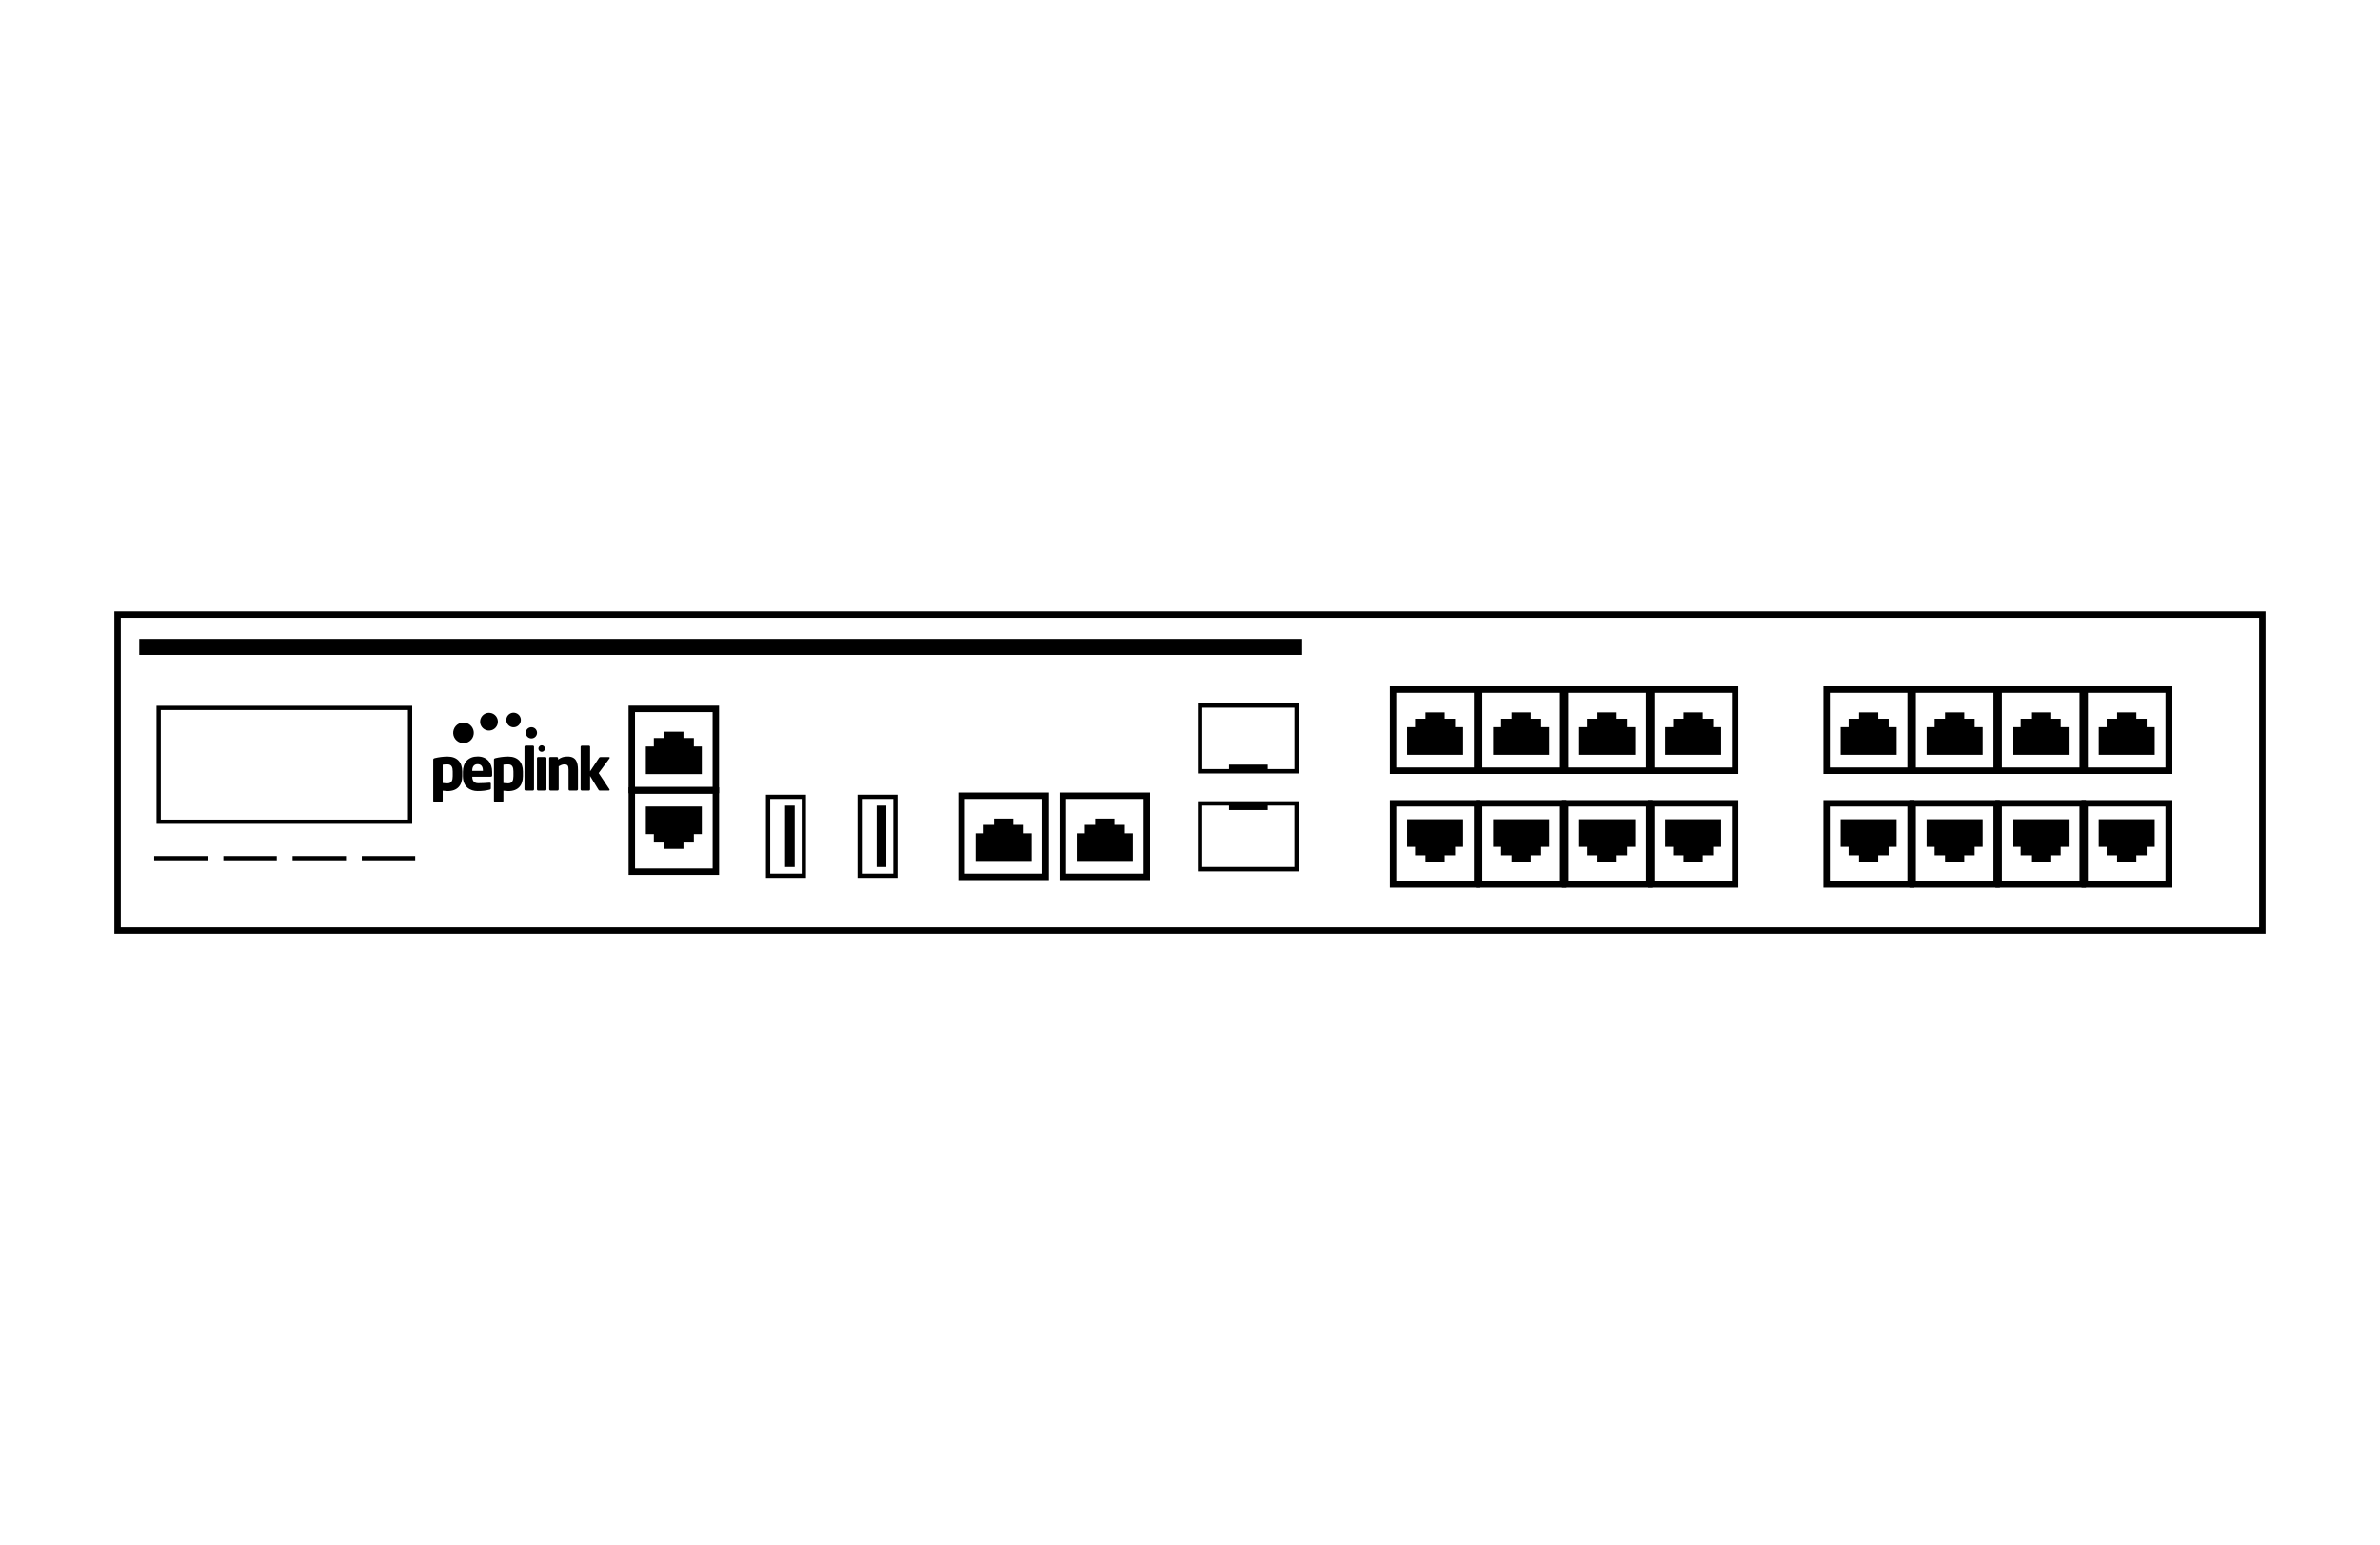 <?xml version="1.0" encoding="UTF-8"?> <svg xmlns="http://www.w3.org/2000/svg" id="Layer_2" data-name="Layer 2" viewBox="0 0 613.1 398.09"><defs><style> .cls-1 { stroke-width: 1.1px; } .cls-1, .cls-2 { stroke: #000; stroke-miterlimit: 10; } .cls-1, .cls-2, .cls-3 { fill: none; } .cls-2 { stroke-width: 1.66px; } .cls-4, .cls-3 { stroke-width: 0px; } </style></defs><g id="Layer_6" data-name="Layer 6"><g><rect class="cls-3" x="0" y="0" width="613.1" height="398.09"></rect><g id="SDX_SDX_Pro" data-name="SDX / SDX Pro"><path class="cls-4" d="m308.57,181.18v18.08h26.01v-18.08h-26.01Zm24.87,16.95h-6.88v-1.15h-9.97v1.15h-6.88v-15.81h23.74v15.81Z"></path><path class="cls-4" d="m334.58,224.49v-18.08h-26.01v18.08h26.01Zm-24.87-16.95h6.88v1.15h9.97v-1.15h6.88v15.81h-23.74v-15.81Z"></path><rect class="cls-2" x="30.29" y="158.34" width="552.52" height="81.38"></rect><rect class="cls-4" x="35.87" y="164.6" width="299.57" height="4.12"></rect><g><path class="cls-4" d="m121.92,189.63c-.46,1.39-1.96,2.15-3.36,1.68-1.39-.46-2.15-1.96-1.68-3.35.46-1.39,1.96-2.15,3.35-1.68,1.39.46,2.15,1.96,1.68,3.36Z"></path><path class="cls-4" d="m128.14,186.64c-.4,1.2-1.69,1.85-2.89,1.45-1.2-.4-1.85-1.69-1.45-2.89.4-1.2,1.69-1.85,2.89-1.45,1.2.4,1.85,1.69,1.45,2.89Z"></path><path class="cls-4" d="m134.08,186.07c-.33.98-1.39,1.52-2.37,1.19-.98-.33-1.52-1.39-1.19-2.37.33-.98,1.39-1.52,2.37-1.19.98.33,1.52,1.39,1.19,2.37Z"></path><path class="cls-4" d="m138.27,189.24c-.25.76-1.07,1.17-1.83.92-.76-.25-1.17-1.07-.92-1.83.25-.76,1.07-1.17,1.83-.92.76.25,1.17,1.07.92,1.83Z"></path><path class="cls-4" d="m140.35,193.11c-.15.44-.63.68-1.07.54-.44-.15-.69-.63-.54-1.07.15-.44.63-.69,1.07-.54.44.15.68.63.54,1.07Z"></path><path class="cls-4" d="m137.27,203.66h-1.84c-.17,0-.32-.15-.32-.32v-10.95c0-.17.15-.3.32-.3h1.84c.17,0,.29.14.29.3v10.95c0,.17-.12.32-.29.32Z"></path><path class="cls-4" d="m140.47,203.66h-1.84c-.17,0-.3-.14-.3-.3v-8.04c0-.17.13-.3.3-.3h1.84c.17,0,.3.14.3.3v8.04c0,.17-.14.3-.3.3Z"></path><path class="cls-4" d="m148.58,203.66h-1.82c-.17,0-.3-.15-.3-.32v-5.02c0-1.06-.2-1.4-1.12-1.4-.44,0-.91.21-1.42.48v5.94c0,.17-.14.32-.3.32h-1.83c-.17,0-.32-.15-.32-.32v-8.03c0-.17.14-.3.3-.3h1.69c.17,0,.3.14.3.3v.36c.83-.59,1.49-.78,2.46-.78,2.19,0,2.67,1.52,2.67,3.42v5.02c0,.17-.15.32-.32.32Z"></path><path class="cls-4" d="m157.03,195.34l-2.81,3.82,2.79,4.19s.03.08.03.12c0,.11-.08.2-.2.2h-2.28c-.17,0-.26-.03-.38-.21l-2.17-3.55v3.44c0,.17-.13.32-.3.32h-1.82c-.17,0-.32-.15-.32-.32v-10.95c0-.17.15-.3.32-.3h1.82c.17,0,.3.14.3.3v6.31l2.29-3.45c.12-.18.27-.23.39-.23h2.16c.14,0,.23.08.23.17,0,.04-.02.09-.06.15Z"></path><path class="cls-4" d="m115.28,203.8c-.3,0-.8-.05-1.24-.1v2.61c0,.17-.14.3-.3.3h-1.82c-.17,0-.32-.14-.32-.3v-10.58c0-.24.06-.35.47-.44.86-.21,2.05-.39,3.21-.39,2.44,0,3.79,1.42,3.79,3.86v1.18c0,2.37-1.24,3.86-3.79,3.86Zm1.34-5.04c0-1.07-.27-1.84-1.34-1.84-.5,0-.95.03-1.24.08v4.71c.36.05.88.09,1.24.09,1.07,0,1.34-.8,1.34-1.86v-1.18Z"></path><path class="cls-4" d="m126.47,200.1h-4.81v.03c0,.86.36,1.64,1.55,1.64.95,0,2.29-.08,2.9-.14h.04c.17,0,.29.08.29.24v1.15c0,.24-.06.35-.32.41-.97.24-1.78.36-3.09.36-1.82,0-3.79-.97-3.79-3.88v-1.06c0-2.43,1.42-3.97,3.82-3.97s3.72,1.69,3.72,3.97v.88c0,.23-.12.36-.32.36Zm-2.07-1.57c0-1.12-.51-1.67-1.36-1.67s-1.39.57-1.39,1.67v.06h2.75v-.06Z"></path><path class="cls-4" d="m130.92,203.8c-.3,0-.8-.05-1.24-.1v2.61c0,.17-.13.3-.3.3h-1.82c-.17,0-.32-.14-.32-.3v-10.58c0-.24.06-.35.47-.44.86-.21,2.05-.39,3.21-.39,2.44,0,3.79,1.42,3.79,3.86v1.18c0,2.37-1.24,3.86-3.79,3.86Zm1.34-5.04c0-1.07-.27-1.84-1.34-1.84-.5,0-.95.03-1.24.08v4.71c.36.05.88.09,1.24.09,1.07,0,1.34-.8,1.34-1.86v-1.18Z"></path></g><g><rect class="cls-1" x="197.85" y="205.28" width="9.21" height="20.34" transform="translate(404.92 430.89) rotate(180)"></rect><rect class="cls-4" x="202.24" y="207.53" width="2.48" height="15.82" transform="translate(406.96 430.89) rotate(180)"></rect></g><g><rect class="cls-1" x="221.46" y="205.28" width="9.21" height="20.34" transform="translate(452.13 430.89) rotate(180)"></rect><rect class="cls-4" x="225.85" y="207.53" width="2.48" height="15.82" transform="translate(454.17 430.89) rotate(180)"></rect></g><rect class="cls-1" x="40.87" y="182.37" width="64.77" height="29.32"></rect><line class="cls-1" x1="39.72" y1="221.08" x2="53.48" y2="221.08"></line><line class="cls-1" x1="57.54" y1="221.08" x2="71.3" y2="221.08"></line><line class="cls-1" x1="75.37" y1="221.08" x2="89.13" y2="221.08"></line><line class="cls-1" x1="93.2" y1="221.08" x2="106.96" y2="221.08"></line><g><rect class="cls-2" x="162.76" y="203.66" width="21.65" height="20.9"></rect><polygon class="cls-4" points="180.79 207.77 166.37 207.77 166.37 214.88 168.43 214.88 168.43 217.06 171.1 217.06 171.1 218.68 176.06 218.68 176.06 217.06 178.74 217.06 178.74 214.88 180.79 214.88 180.79 207.77"></polygon></g><g><rect class="cls-2" x="162.76" y="182.62" width="21.65" height="20.9" transform="translate(347.16 386.14) rotate(180)"></rect><polygon class="cls-4" points="166.37 199.42 180.79 199.42 180.79 192.31 178.74 192.31 178.74 190.13 176.06 190.13 176.06 188.5 171.1 188.5 171.1 190.13 168.43 190.13 168.43 192.31 166.37 192.31 166.37 199.42"></polygon></g><g><rect class="cls-2" x="247.71" y="204.99" width="21.65" height="20.9" transform="translate(517.07 430.89) rotate(180)"></rect><polygon class="cls-4" points="251.32 221.79 265.75 221.79 265.75 214.68 263.69 214.68 263.69 212.5 261.01 212.5 261.01 210.88 256.06 210.88 256.06 212.5 253.38 212.5 253.38 214.68 251.32 214.68 251.32 221.79"></polygon></g><g><rect class="cls-2" x="273.77" y="204.99" width="21.65" height="20.9" transform="translate(569.19 430.89) rotate(180)"></rect><polygon class="cls-4" points="277.38 221.79 291.81 221.79 291.81 214.68 289.75 214.68 289.75 212.5 287.07 212.5 287.07 210.88 282.12 210.88 282.12 212.5 279.44 212.5 279.44 214.68 277.38 214.68 277.38 221.79"></polygon></g><g><rect class="cls-2" x="358.86" y="177.64" width="21.65" height="20.9" transform="translate(739.37 376.19) rotate(180)"></rect><polygon class="cls-4" points="362.47 194.45 376.9 194.45 376.9 187.33 374.84 187.33 374.84 185.16 372.16 185.16 372.16 183.53 367.21 183.53 367.21 185.16 364.53 185.16 364.53 187.33 362.47 187.33 362.47 194.45"></polygon></g><g><rect class="cls-2" x="381.02" y="177.64" width="21.65" height="20.9" transform="translate(783.69 376.19) rotate(180)"></rect><polygon class="cls-4" points="384.63 194.45 399.06 194.45 399.06 187.33 397 187.33 397 185.16 394.32 185.16 394.32 183.53 389.37 183.53 389.37 185.16 386.69 185.16 386.69 187.33 384.63 187.33 384.63 194.45"></polygon></g><g><rect class="cls-2" x="403.18" y="177.64" width="21.65" height="20.9" transform="translate(828.01 376.19) rotate(180)"></rect><polygon class="cls-4" points="406.79 194.45 421.22 194.45 421.22 187.33 419.16 187.33 419.16 185.16 416.48 185.16 416.48 183.53 411.53 183.53 411.53 185.16 408.85 185.16 408.85 187.33 406.79 187.33 406.79 194.45"></polygon></g><g><rect class="cls-2" x="425.34" y="177.64" width="21.65" height="20.9" transform="translate(872.33 376.19) rotate(180)"></rect><polygon class="cls-4" points="428.95 194.45 443.38 194.45 443.38 187.33 441.32 187.33 441.32 185.16 438.64 185.16 438.64 183.53 433.69 183.53 433.69 185.16 431.01 185.16 431.01 187.33 428.95 187.33 428.95 194.45"></polygon></g><g><rect class="cls-2" x="425.34" y="206.95" width="21.65" height="20.9"></rect><polygon class="cls-4" points="443.38 211.05 428.95 211.05 428.95 218.16 431.01 218.16 431.01 220.34 433.69 220.34 433.69 221.97 438.64 221.97 438.64 220.34 441.32 220.34 441.32 218.16 443.38 218.16 443.38 211.05"></polygon></g><g><rect class="cls-2" x="403.18" y="206.95" width="21.65" height="20.9"></rect><polygon class="cls-4" points="421.22 211.05 406.79 211.05 406.79 218.16 408.85 218.16 408.85 220.34 411.53 220.34 411.53 221.97 416.48 221.97 416.48 220.34 419.16 220.34 419.16 218.16 421.22 218.16 421.22 211.05"></polygon></g><g><rect class="cls-2" x="381.02" y="206.95" width="21.65" height="20.9"></rect><polygon class="cls-4" points="399.06 211.05 384.63 211.05 384.63 218.16 386.69 218.16 386.69 220.34 389.37 220.34 389.37 221.97 394.32 221.97 394.32 220.34 397 220.34 397 218.16 399.06 218.16 399.06 211.05"></polygon></g><g><rect class="cls-2" x="358.86" y="206.95" width="21.65" height="20.9"></rect><polygon class="cls-4" points="376.9 211.05 362.47 211.05 362.47 218.16 364.53 218.16 364.53 220.34 367.21 220.34 367.21 221.97 372.16 221.97 372.16 220.34 374.84 220.34 374.84 218.16 376.9 218.16 376.9 211.05"></polygon></g><g><rect class="cls-2" x="470.57" y="177.64" width="21.65" height="20.9" transform="translate(962.79 376.19) rotate(180)"></rect><polygon class="cls-4" points="474.18 194.45 488.61 194.45 488.61 187.33 486.55 187.33 486.55 185.16 483.87 185.16 483.87 183.53 478.92 183.53 478.92 185.16 476.24 185.16 476.24 187.33 474.18 187.33 474.18 194.45"></polygon></g><g><rect class="cls-2" x="492.73" y="177.64" width="21.65" height="20.9" transform="translate(1007.11 376.19) rotate(180)"></rect><polygon class="cls-4" points="496.34 194.45 510.77 194.45 510.77 187.33 508.71 187.33 508.71 185.16 506.03 185.16 506.03 183.53 501.08 183.53 501.08 185.16 498.4 185.16 498.4 187.33 496.34 187.33 496.34 194.45"></polygon></g><g><rect class="cls-2" x="514.89" y="177.64" width="21.65" height="20.9" transform="translate(1051.43 376.19) rotate(180)"></rect><polygon class="cls-4" points="518.5 194.45 532.93 194.45 532.93 187.33 530.87 187.33 530.87 185.16 528.2 185.16 528.2 183.53 523.24 183.53 523.24 185.16 520.56 185.16 520.56 187.33 518.5 187.33 518.5 194.45"></polygon></g><g><rect class="cls-2" x="537.05" y="177.64" width="21.65" height="20.9" transform="translate(1095.75 376.19) rotate(180)"></rect><polygon class="cls-4" points="540.67 194.45 555.09 194.45 555.09 187.33 553.03 187.33 553.03 185.16 550.36 185.16 550.36 183.53 545.4 183.53 545.4 185.16 542.72 185.16 542.72 187.33 540.67 187.33 540.67 194.45"></polygon></g><g><rect class="cls-2" x="537.05" y="206.95" width="21.65" height="20.9"></rect><polygon class="cls-4" points="555.09 211.05 540.67 211.05 540.67 218.16 542.72 218.16 542.72 220.34 545.4 220.34 545.4 221.97 550.36 221.97 550.36 220.34 553.03 220.34 553.03 218.16 555.09 218.16 555.09 211.05"></polygon></g><g><rect class="cls-2" x="514.89" y="206.95" width="21.65" height="20.9"></rect><polygon class="cls-4" points="532.93 211.05 518.5 211.05 518.5 218.16 520.56 218.16 520.56 220.34 523.24 220.34 523.24 221.97 528.2 221.97 528.2 220.34 530.87 220.34 530.87 218.16 532.93 218.16 532.93 211.05"></polygon></g><g><rect class="cls-2" x="492.73" y="206.95" width="21.65" height="20.9"></rect><polygon class="cls-4" points="510.77 211.05 496.34 211.05 496.34 218.16 498.4 218.16 498.4 220.34 501.08 220.34 501.08 221.97 506.03 221.97 506.03 220.34 508.71 220.34 508.71 218.16 510.77 218.16 510.77 211.05"></polygon></g><g><rect class="cls-2" x="470.57" y="206.95" width="21.65" height="20.9"></rect><polygon class="cls-4" points="488.61 211.05 474.18 211.05 474.18 218.16 476.24 218.16 476.24 220.34 478.92 220.34 478.92 221.97 483.87 221.97 483.87 220.34 486.55 220.34 486.55 218.16 488.61 218.16 488.61 211.05"></polygon></g></g></g></g></svg> 